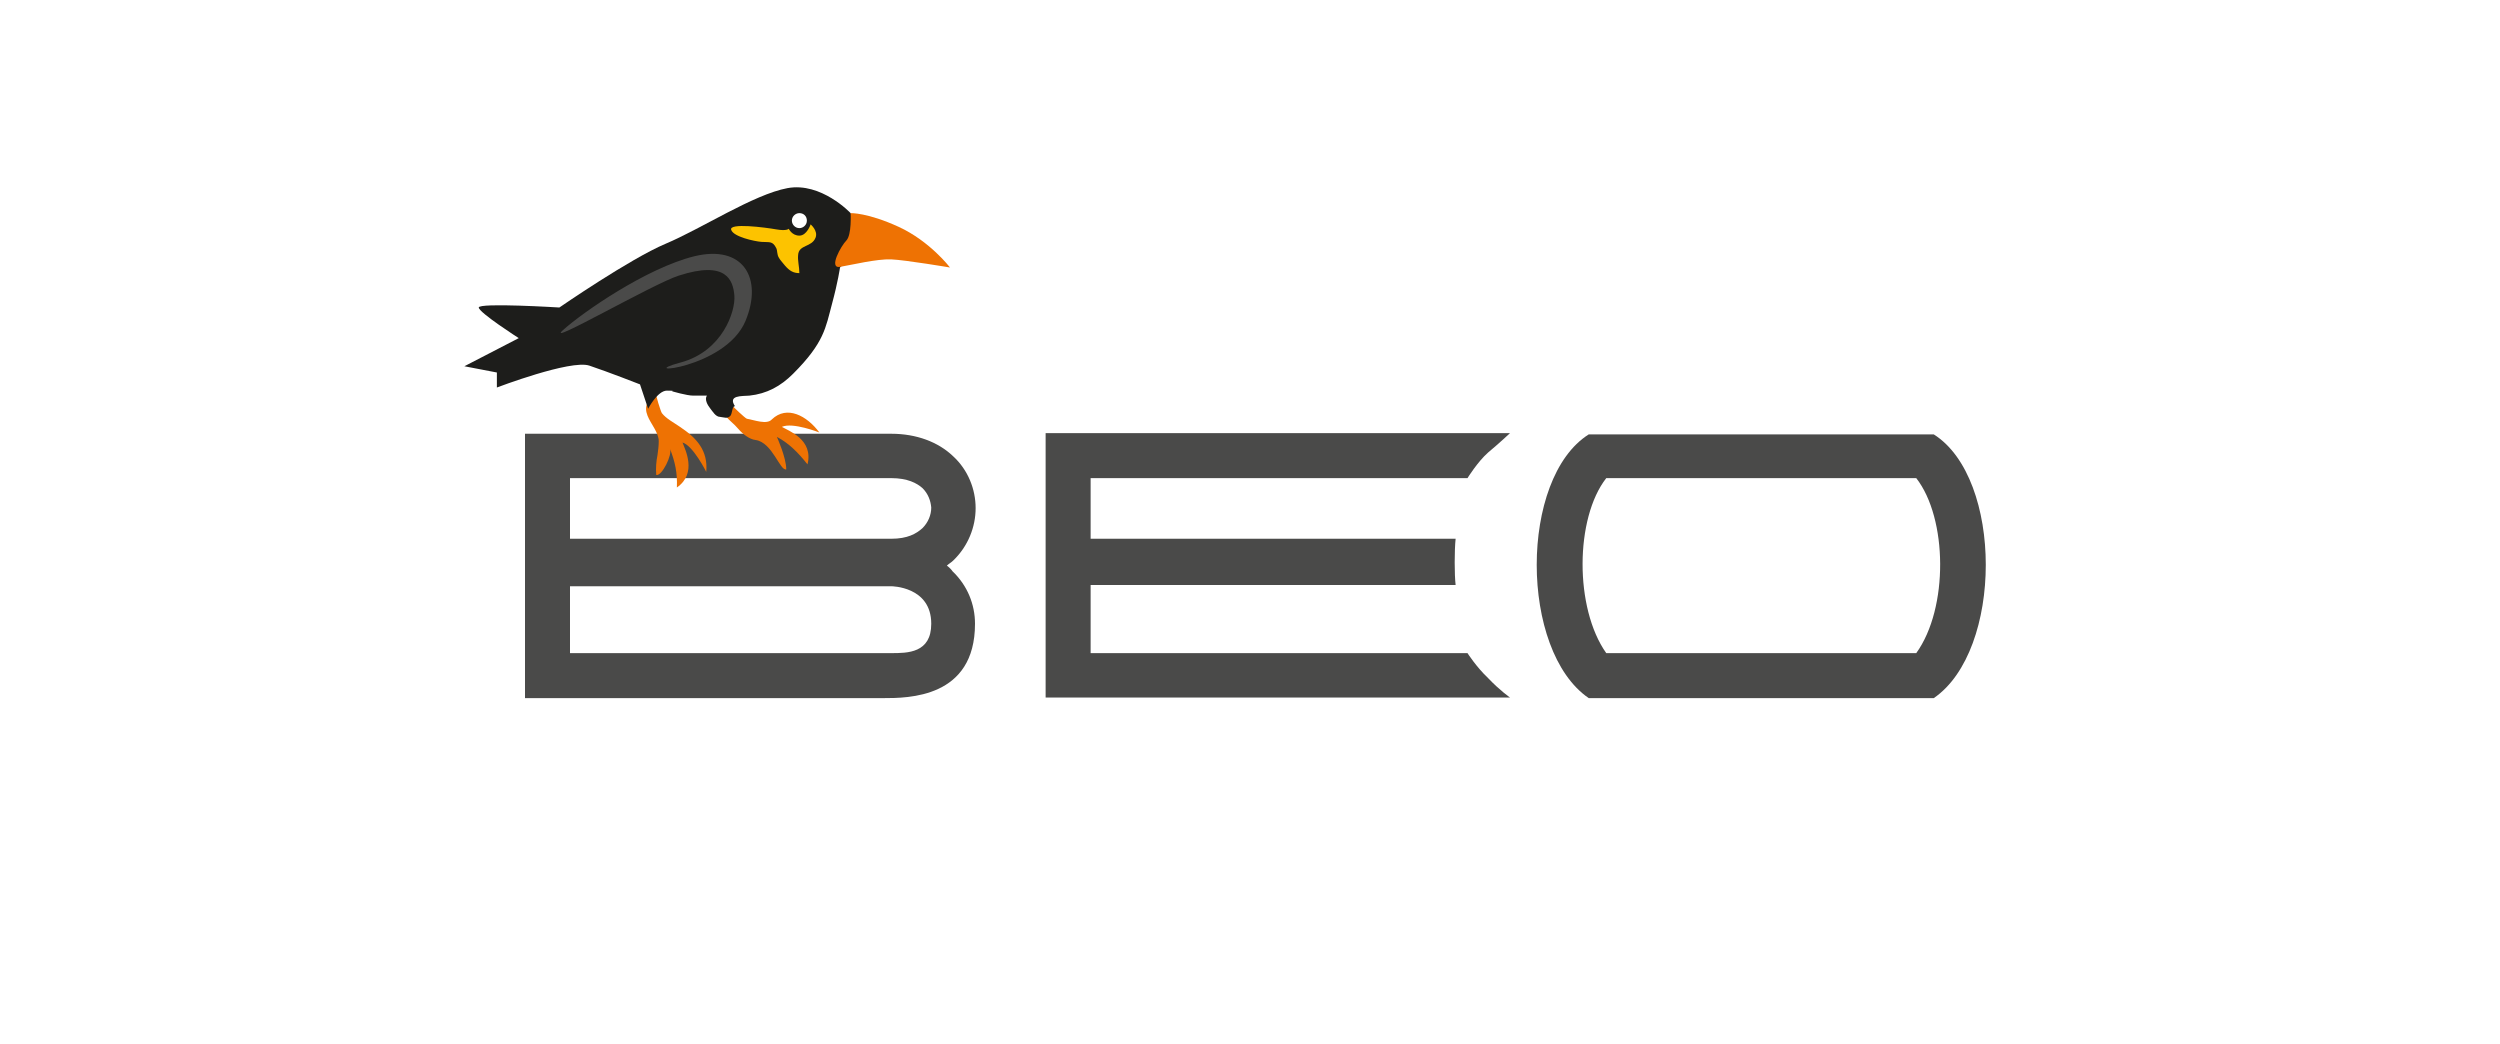 <svg enable-background="new 0 0 400 167" viewBox="0 0 400 167" xmlns="http://www.w3.org/2000/svg"><path d="m0 0h400v167h-400z" fill="#fff"/><g fill="#4a4a49"><path d="m147.6 84.5c-1 .9-2.4 1.7-5 1.7h-51.4v-9.7h51.4c2.6 0 4.1.8 5 1.6.9.9 1.3 2 1.4 3.1 0 1.2-.5 2.4-1.4 3.3zm-5 20h-51.4v-10.7h20.3 31.1s6.4 0 6.4 6c0 4.7-3.8 4.7-6.4 4.7zm8.9-14c.3-.3.7-.5 1-.8 2.4-2.3 3.6-5.4 3.6-8.4s-1.2-6.1-3.6-8.3c-2.4-2.3-5.9-3.6-9.9-3.6-10.5 0-55 0-55 0h-3.6v3.6 38.7h57.3c4 0 14.7 0 14.7-11.9 0-3.1-1.2-6.1-3.6-8.4-.2-.3-.5-.6-.9-.9z"/><path d="m234.8 104.5h-60.3v-10.9h58.4c-.2-1.6-.2-5.6 0-7.4h-58.4v-9.7h60.3s1.6-2.6 3.3-4.1c1.8-1.5 3.5-3.1 3.5-3.1-10.5 0-70.7 0-70.7 0h-3.6v42.3h74.3s-1.6-1.1-3.5-3.1c-1.9-1.8-3.3-4-3.3-4z"/><path clip-rule="evenodd" d="m306.6 104.5h-49.6c-5.1-7.2-5-21.6 0-28h49.6c5 6.4 5.2 20.8 0 28zm2.8-35h-27-28.2c-11.1 7-11.1 34.6 0 42.2h55.2c11.1-7.6 11.1-35.2 0-42.2z" fill-rule="evenodd"/></g><path d="m113 75.5s-2.1-4.2-3.8-4.7c.4 1.1 2.4 4.9-.9 7.2.1-2.4-.3-4.1-1.1-6.2.4 1-1.3 4.4-2.2 4.2-.1-1.1 0-2.2.2-3.2.1-.7.2-1.5.2-2.2 0-1.4-1.3-2.8-1.8-4.1-.6-1.5 0-2.6 1.4-3.4-.1.1.7 2.7.9 3 .7.9 1.9 1.5 2.9 2.2 2.7 1.8 4.5 3.8 4.2 7.2z" fill="#ee7203"/><path d="m131.1 69.2s-4.3-1.7-6-.9c1 .6 5.1 2 4.1 6-1.5-1.9-3-3.4-4.9-4.4 0 0 1.5 3.3 1.5 5.2-1 .3-2.2-4.3-4.9-4.7-1-.1-2.1-1-2.7-1.7-1.6-1.9-3.2-2.1-1-3.8 0 .1 2 2 2.3 2.1 1.2.2 3.2 1 4 .1 2.4-2.3 5.6-.6 7.6 2.1z" fill="#ee7203"/><path d="m136.1 34.1s-4.7-5-10.1-4-13.8 6.5-19.5 8.9-17 10.2-17 10.2-12.9-.8-12.9 0 6.4 4.9 6.4 4.9l-8.7 4.5 5.2 1v2.4s11.8-4.5 14.8-3.5 8.1 3 8.1 3l1.3 3.9s1.5-2.9 3-2.9.8.1.8.1 2.4.7 3.4.7h2.2c-.4.6.1 1.5.5 2s.9 1.4 1.6 1.4c.8.1 1.1.3 1.6-.1.4-.3.3-1.7.8-1.6-1.2-1.8 1.1-1.6 2.3-1.7 2.8-.3 5-1.5 7-3.5 5-5 5.2-7.4 6.2-11.1s1.3-5.9 1.3-5.9l4.2-4.2z" fill="#1d1d1b"/><path d="m152 42.8s-3.2-4.2-8.2-6.5-7.7-2.2-7.7-2.2.2 3.5-.7 4.4c-.8.8-2.9 4.5-1 4.2 1.8-.3 5.9-1.3 8.2-1.2s9.4 1.3 9.4 1.3z" fill="#ee7203"/><path d="m126.2 36.6s-.3.4-2 .1-7.7-1.1-7.2.1c.4 1.1 3.7 1.8 4.8 1.9 1.3.1 1.8-.2 2.4 1 .2.4.1 1 .4 1.5.2.4.7.9 1 1.3.7.8 1.3 1.2 2.3 1.2 0-1-.3-2-.2-2.9.1-1.7 2.2-1.2 2.8-2.8.4-1.1-.8-2.1-.8-2.1s-.6 1.8-1.8 1.8-1.7-1.1-1.7-1.1z" fill="#fdc300"/><path d="m117.5 47.3c.2 2.5-1.9 8.9-8.6 10.7-7.9 2.1 7.2 1.1 10.4-6.7 2.8-6.8-.4-12.2-8.2-10.3-7.7 1.9-17.9 9-21 11.8-3.2 2.8 14.4-7.4 18.5-8.7 7.7-2.5 8.7.8 8.9 3.2z" fill="#4a4a49"/><path d="m129.1 35.3c0 .7-.6 1.2-1.2 1.2-.7 0-1.2-.6-1.2-1.2 0-.7.6-1.2 1.2-1.2.7 0 1.2.5 1.2 1.2z" fill="#fff"/></svg>
